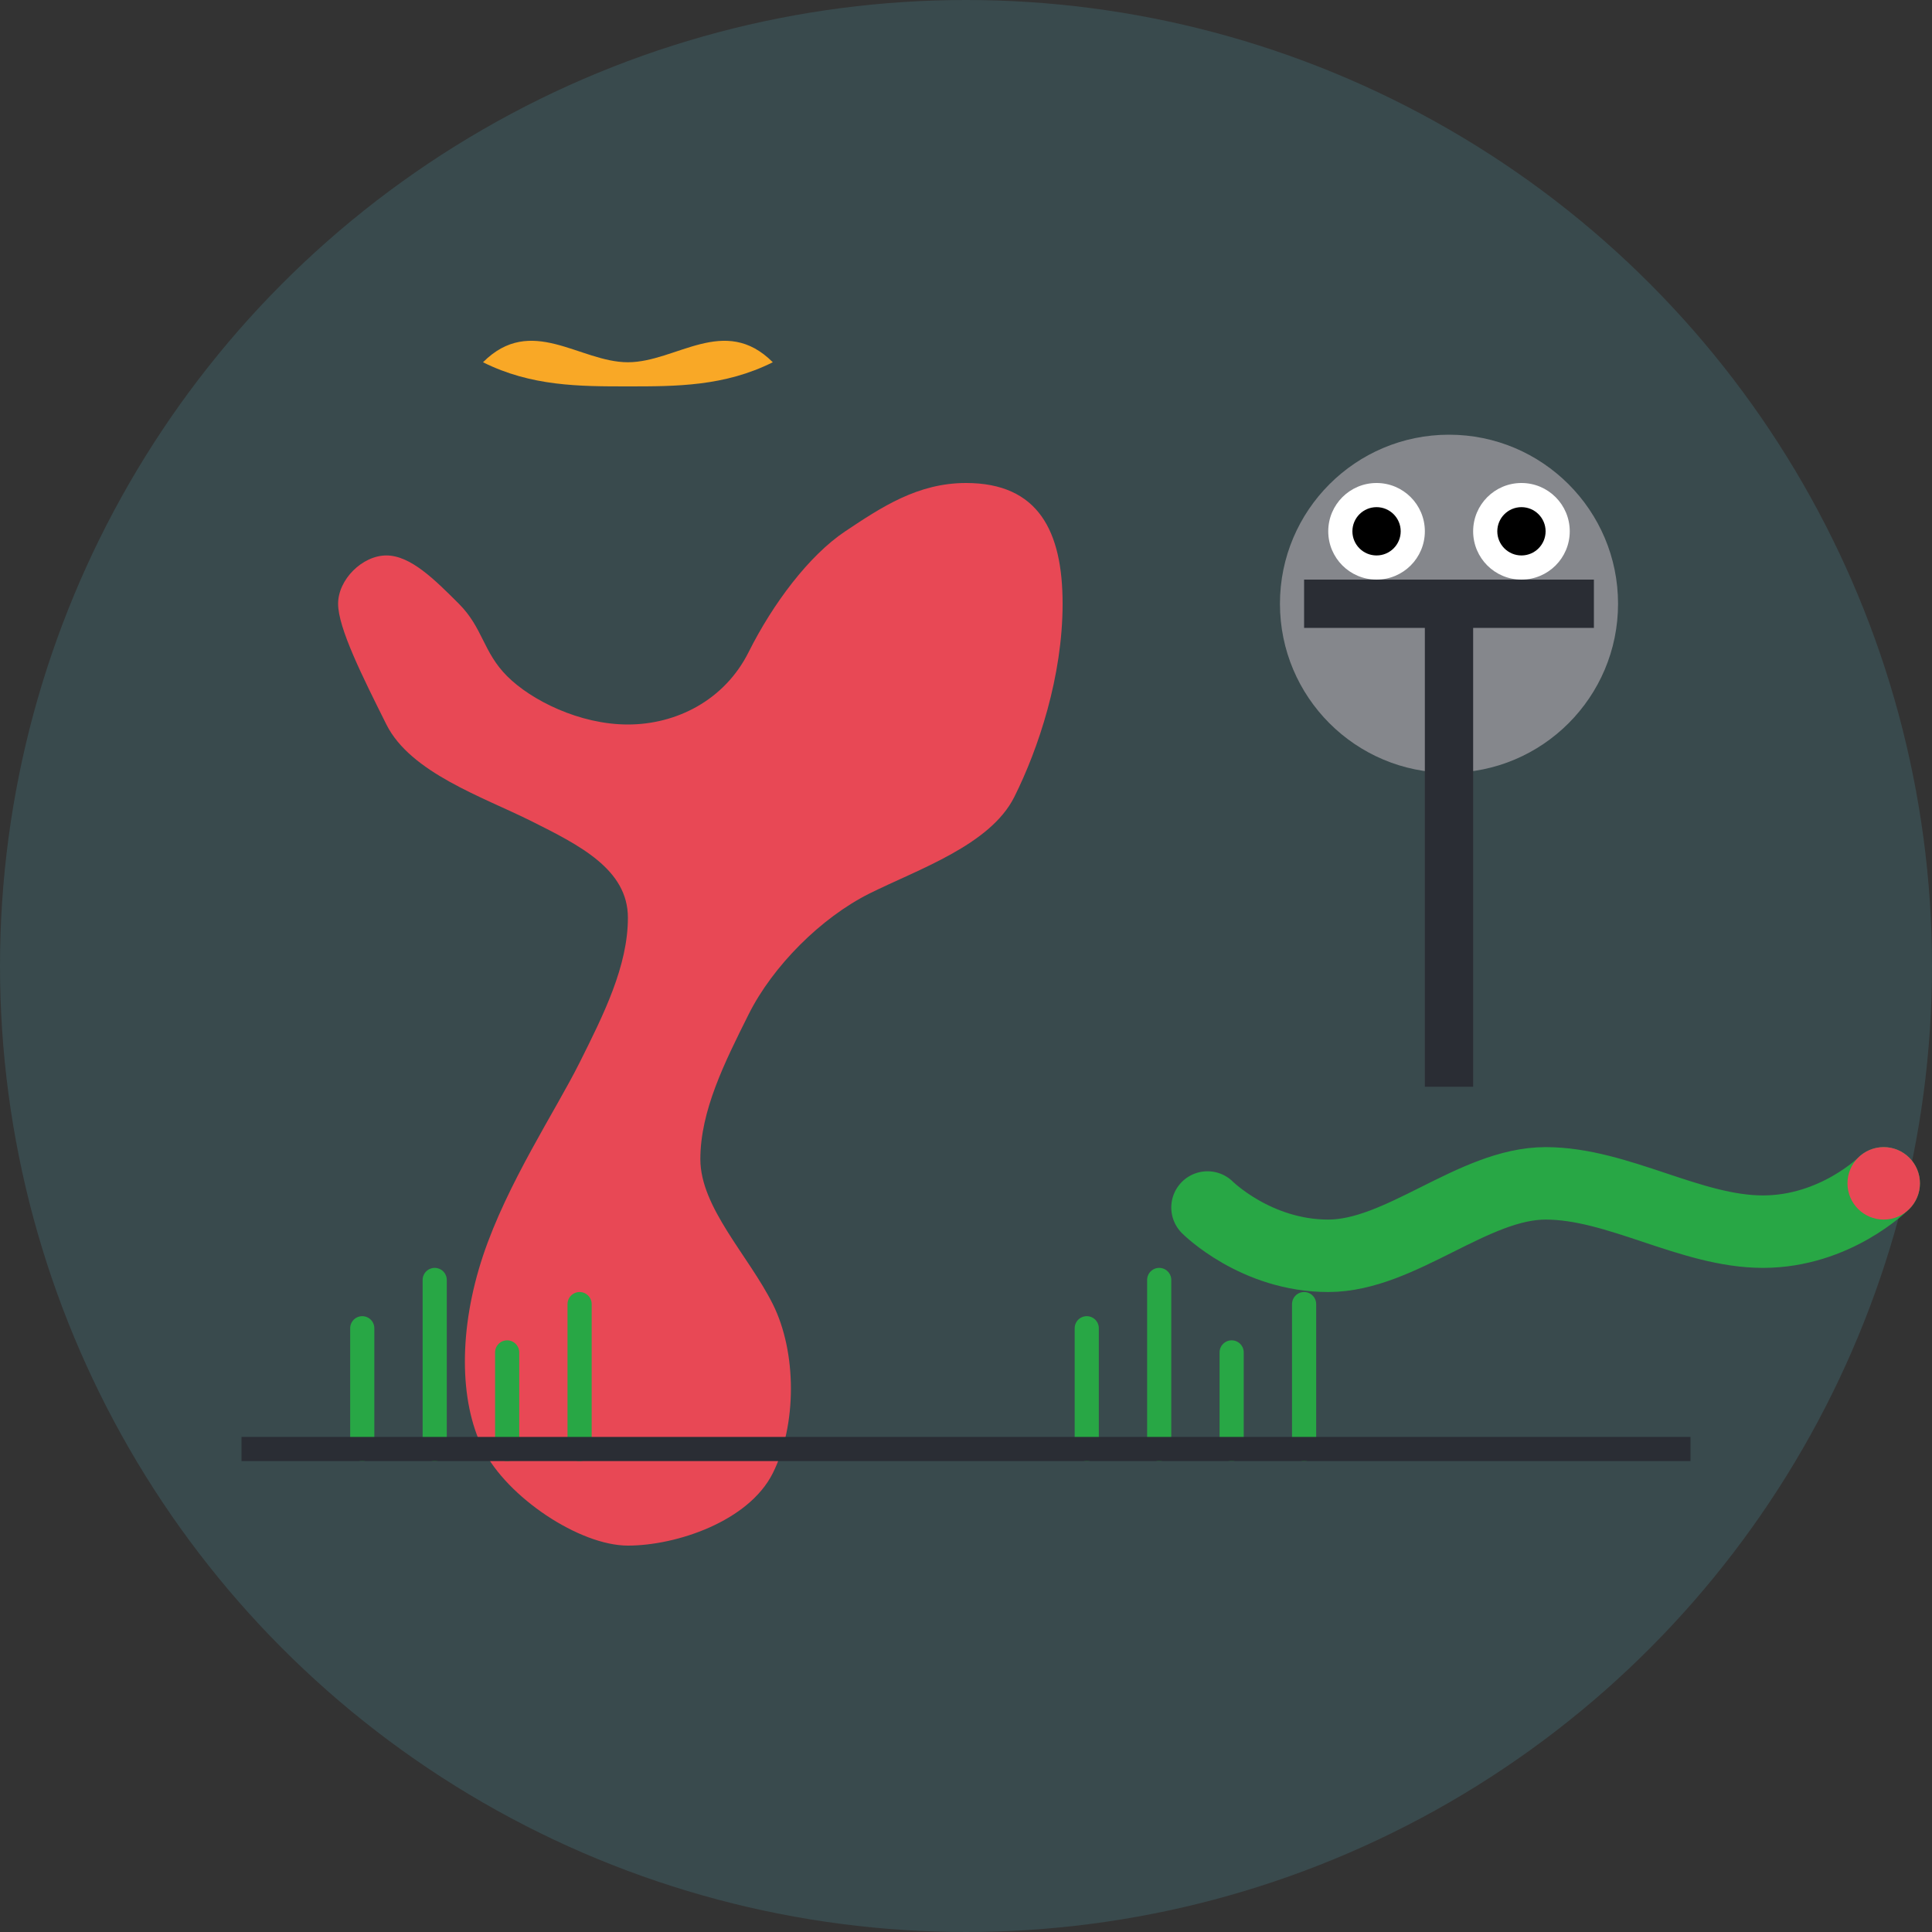 <svg width="80" height="80" viewBox="0 0 80 80" fill="none" xmlns="http://www.w3.org/2000/svg">
  <rect x="0" y="0" width="80" height="80" fill="#333333" stroke="none"/>
  <circle cx="40" cy="40" r="40" fill="#53a8b6" opacity="0.2"/>
  
  <!-- Kangaroo silhouette -->
  <path d="M40 20C38 20 36.5 21 35 22C33.5 23 32 25 31 27C30 29 28 30 26 30C24 30 22 29 21 28C20 27 20 26 19 25C18 24 17 23 16 23C15 23 14 24 14 25C14 26 15 28 16 30C17 32 20 33 22 34C24 35 26 36 26 38C26 40 25 42 24 44C23 46 21 49 20 52C19 55 19 58 20 60C21 62 24 64 26 64C28 64 31 63 32 61C33 59 33 56 32 54C31 52 29 50 29 48C29 46 30 44 31 42C32 40 34 38 36 37C38 36 41 35 42 33C43 31 44 28 44 25C44 22 43 20 40 20Z" fill="#e84855"/>
  
  <!-- Koala sitting on branch -->
  <circle cx="60" cy="25" r="7" fill="#85878C"/>
  <circle cx="57" cy="22" r="2" fill="white"/>
  <circle cx="63" cy="22" r="2" fill="white"/>
  <circle cx="57" cy="22" r="1" fill="black"/>
  <circle cx="63" cy="22" r="1" fill="black"/>
  <ellipse cx="60" cy="25" rx="2" ry="1" fill="black"/>
  <path d="M54 25H66" stroke="#2a2d34" stroke-width="2"/>
  <path d="M60 25V45" stroke="#2a2d34" stroke-width="2"/>
  
  <!-- Bird in flight -->
  <path d="M20 15C22 13 24 15 26 15C28 15 30 13 32 15C30 16 28 16 26 16C24 16 22 16 20 15Z" fill="#f9a826"/>
  
  <!-- Snake -->
  <path d="M50 50C50 50 52 52 55 52C58 52 61 49 64 49C67 49 70 51 73 51C76 51 78 49 78 49" stroke="#28a745" stroke-width="3" stroke-linecap="round"/>
  <circle cx="78" cy="49" r="1.5" fill="#e84855"/>
  
  <!-- Grass tufts -->
  <path d="M15 60V55" stroke="#28a745" stroke-width="1" stroke-linecap="round"/>
  <path d="M18 60V53" stroke="#28a745" stroke-width="1" stroke-linecap="round"/>
  <path d="M21 60V56" stroke="#28a745" stroke-width="1" stroke-linecap="round"/>
  <path d="M24 60V54" stroke="#28a745" stroke-width="1" stroke-linecap="round"/>
  
  <path d="M45 60V55" stroke="#28a745" stroke-width="1" stroke-linecap="round"/>
  <path d="M48 60V53" stroke="#28a745" stroke-width="1" stroke-linecap="round"/>
  <path d="M51 60V56" stroke="#28a745" stroke-width="1" stroke-linecap="round"/>
  <path d="M54 60V54" stroke="#28a745" stroke-width="1" stroke-linecap="round"/>
  
  <!-- Ground line -->
  <path d="M10 60H70" stroke="#2a2d34" stroke-width="1"/>
</svg>